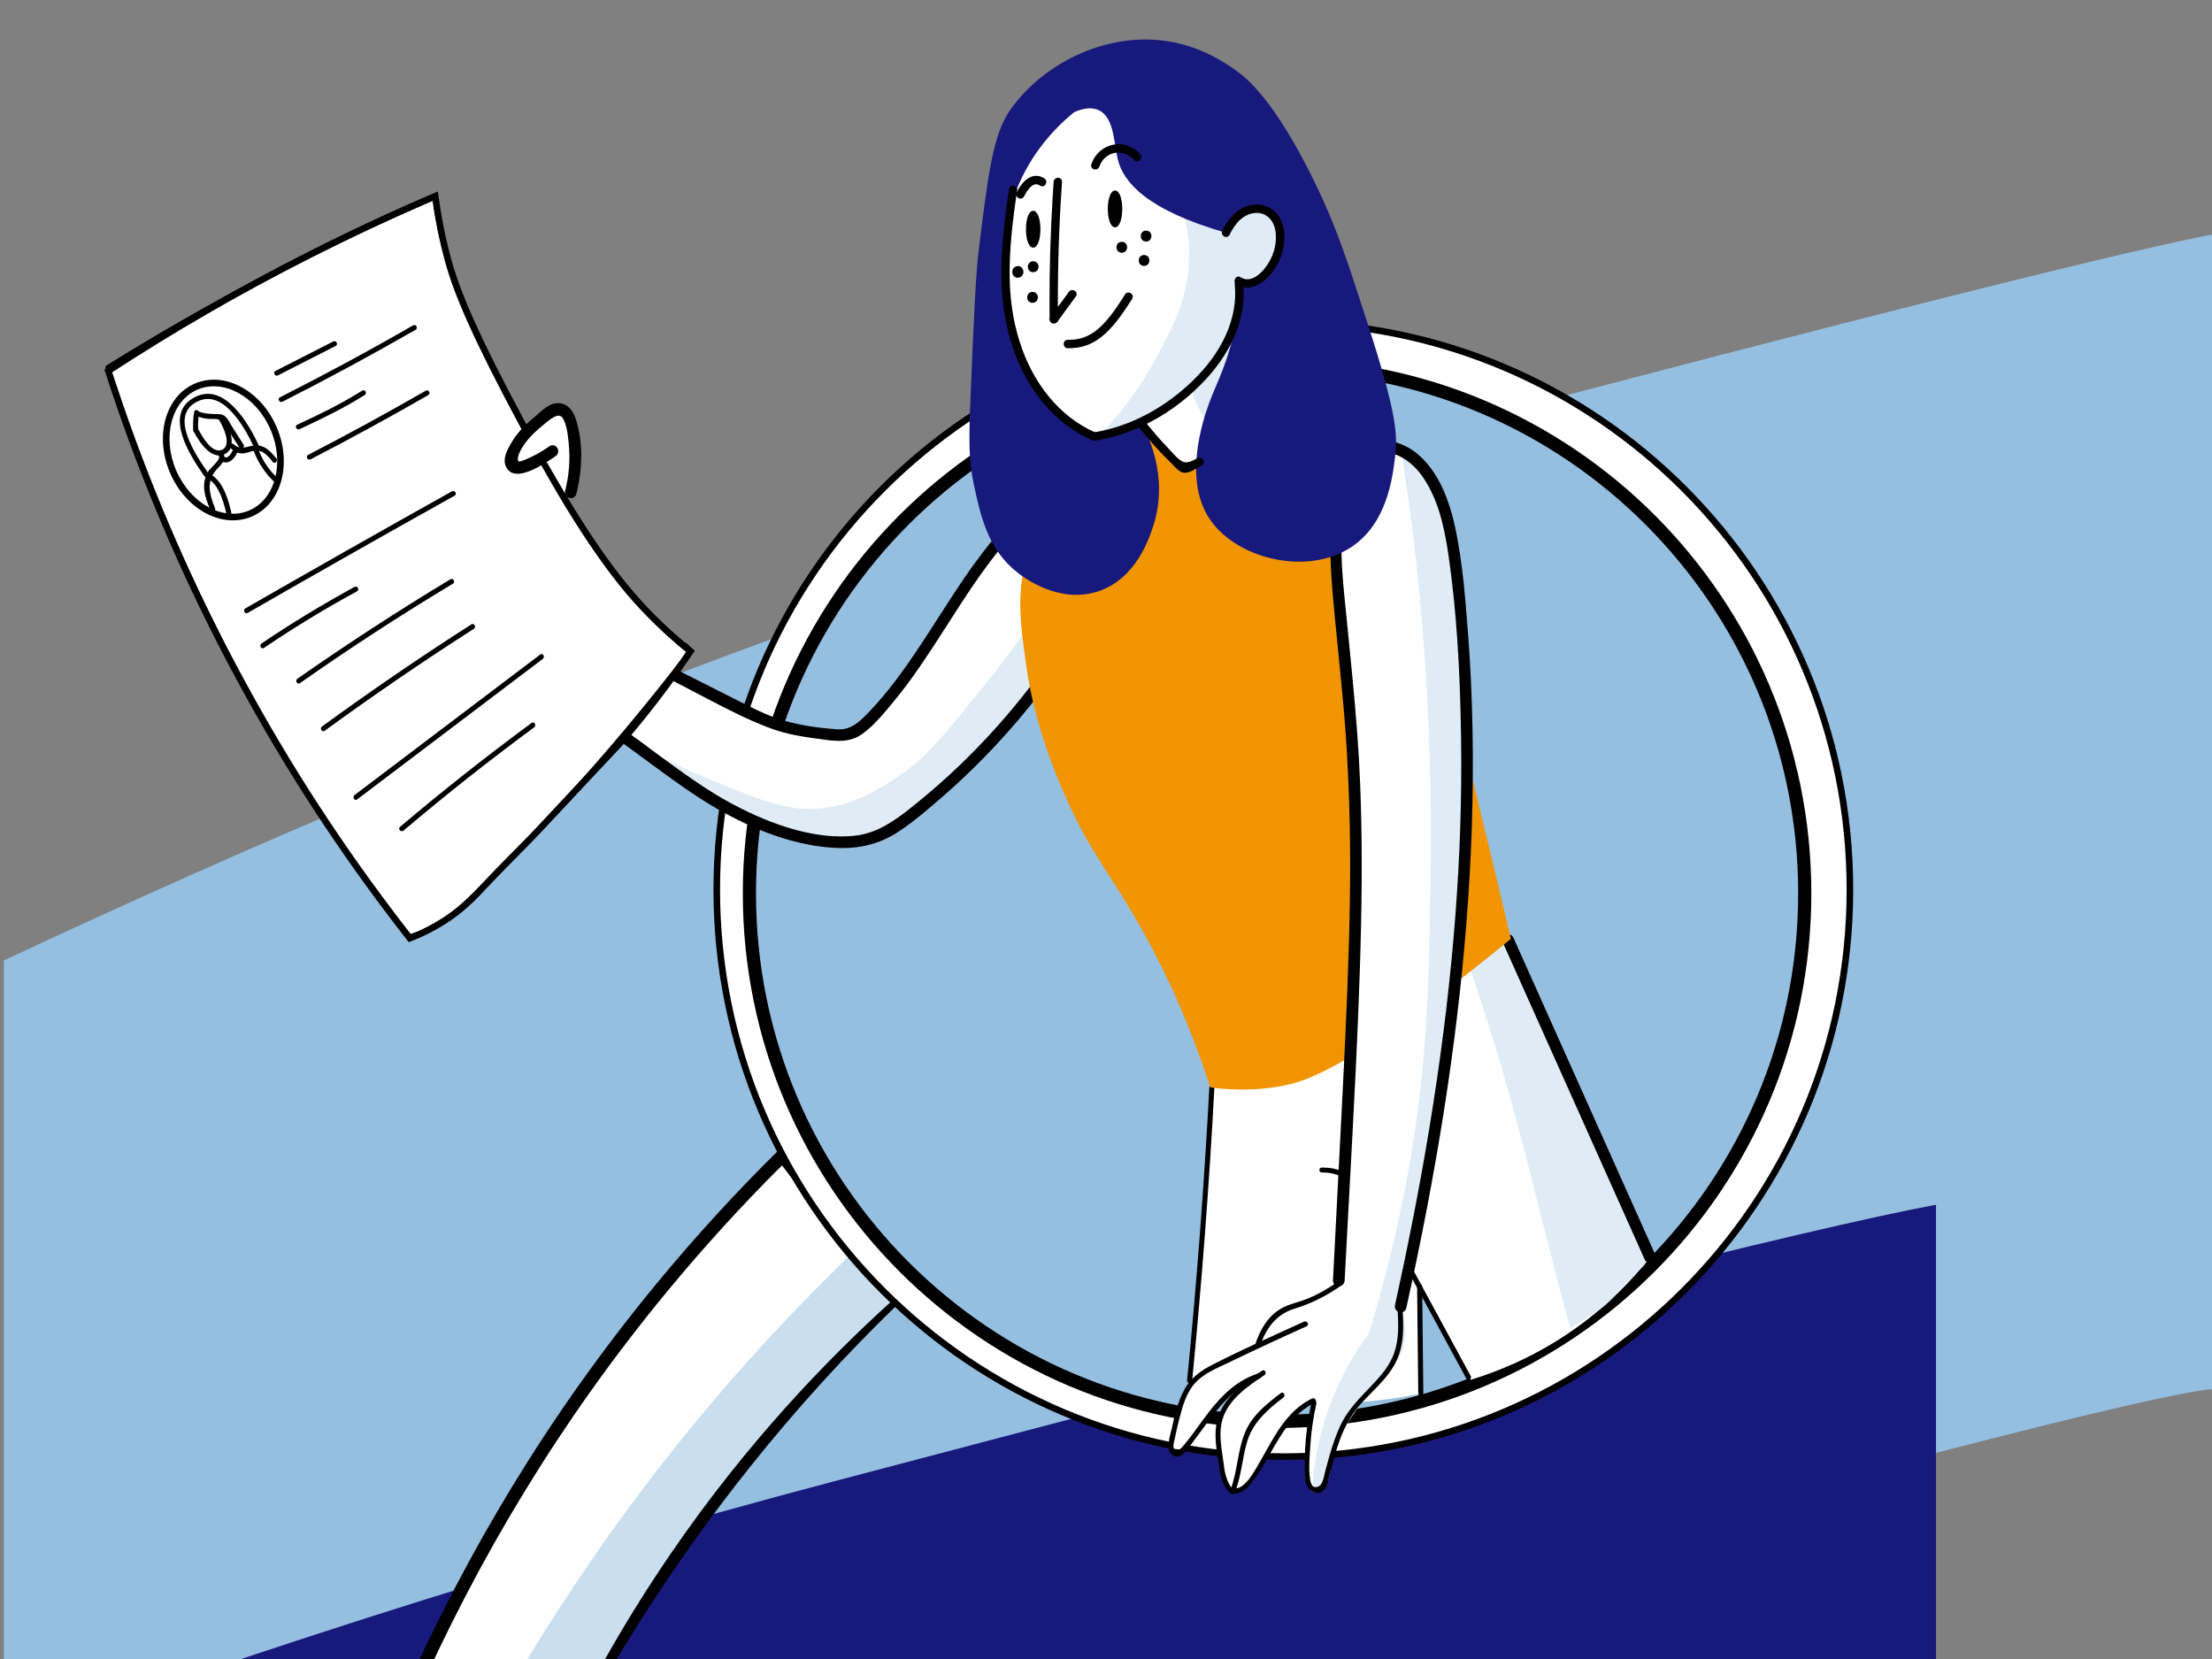 <svg xmlns="http://www.w3.org/2000/svg" width="336" height="252"><rect width="100%" height="100%" fill="#808080" stroke="none"/><g fill="none" fill-rule="evenodd" transform="translate(-169.063 -7.868)"><g transform="translate(0 43.265)"><path fill="#95BFE0" d="M169.652,110.493 L169.652,276.397 C229.892,252.632 300.083,229.708 380.223,207.626 C460.363,185.544 502.381,174.873 506.276,175.614 L506.276,0 C492.757,2.487 452.188,12.669 384.569,30.545 C316.95,48.42 245.311,75.07 169.652,110.493 Z"/><path fill="#18197C" d="M0,299.623 L0,361.603 C82.881,328.906 179.451,297.366 289.712,266.985 C399.972,236.603 457.781,221.922 463.14,222.941 L463.14,147.603 C444.54,151.024 388.723,165.032 295.691,189.627 C202.658,214.221 104.095,250.887 0,299.623 Z"/></g><g fill-rule="nonzero" transform="translate(184.918 13.868)"><g transform="translate(45.063 42.5)"><path fill="#FFF" d="M57.978,127.007 C51.913,132.974 45.746,139.66 39.604,147.093 C21.461,169.082 9.331,191.096 1.082,209.768 C1.57,211.028 3.601,215.863 8.972,218.666 C15.525,222.087 21.898,219.746 22.874,219.361 C29.787,205.73 39.27,189.939 52.222,173.711 C59.803,164.195 67.435,155.991 74.682,148.97 C69.131,141.666 63.554,134.337 57.978,127.007 Z"/><path fill="#000" d="M58.086,125.498 L58.774,126.402 L59.195,126.955 C65.178,134.819 68.74,139.502 72.035,143.836 L72.494,144.439 C72.798,144.84 73.101,145.239 73.405,145.638 L74.089,146.538 C74.547,147.14 75.008,147.746 75.478,148.365 L76.015,149.071 L75.378,149.689 C67.558,157.264 60.084,165.446 53.003,174.335 C41.29,189.011 31.659,204.25 23.766,219.813 L23.594,220.151 L23.242,220.291 C22.766,220.479 22.184,220.674 21.466,220.863 C20.417,221.139 19.288,221.341 18.095,221.437 C14.842,221.702 11.587,221.159 8.509,219.553 C5.969,218.227 3.95,216.39 2.385,214.224 C1.334,212.769 0.655,211.433 0.15,210.129 L0,209.743 L0.167,209.364 C9.918,187.295 22.513,166.236 38.833,146.456 C44.823,139.207 50.994,132.475 57.277,126.294 L58.086,125.498 Z M57.871,128.519 L57.512,128.876 C51.68,134.69 45.949,140.984 40.375,147.729 C24.178,167.36 11.677,188.263 1.997,210.172 L2.167,209.787 L2.304,210.105 C2.667,210.926 3.123,211.772 3.735,212.666 L4.006,213.053 C5.398,214.98 7.187,216.607 9.434,217.78 C12.154,219.199 15.035,219.679 17.933,219.444 C19.003,219.357 20.017,219.176 20.957,218.929 C21.412,218.809 21.8,218.688 22.133,218.57 L22.16,218.56 L22.689,217.526 C30.27,202.786 39.412,188.342 50.404,174.394 L51.439,173.088 C58.575,164.131 66.107,155.886 73.986,148.252 L73.35,148.871 L73.186,148.655 C72.57,147.844 71.965,147.048 71.358,146.249 L70.901,145.649 C67.55,141.241 64.025,136.606 58.017,128.71 L57.871,128.519 Z"/><path fill="#C9DEEF" d="M68.232,142.155 C64.377,145.884 60.496,149.793 56.642,153.934 C36.289,175.794 21.332,198.4 10.256,219.258 C11.593,219.798 13.854,220.492 16.732,220.492 C19.431,220.492 21.589,219.849 22.9,219.361 C27.346,209.716 33.231,198.76 41.094,187.316 C52.427,170.805 64.48,158.203 74.707,148.97 C72.523,146.733 70.39,144.444 68.232,142.155 Z"/><ellipse cx="134.019" cy="86.63" fill="#FFF" rx="86.063" ry="86.13"/><path fill="#000" d="M134.019,0 C181.827,0 220.582,38.786 220.582,86.63 C220.582,134.474 181.827,173.259 134.019,173.259 C86.211,173.259 47.456,134.474 47.456,86.63 C47.456,38.786 86.211,0 134.019,0 Z M134.019,1 C86.764,1 48.456,39.338 48.456,86.63 C48.456,133.922 86.764,172.259 134.019,172.259 C181.274,172.259 219.582,133.922 219.582,86.63 C219.582,39.338 181.274,1 134.019,1 Z"/><ellipse cx="133.068" cy="87.196" fill="#95BFE0" rx="80.153" ry="80.215"/><path fill="#000" d="M133.068,5.981 C177.888,5.981 214.221,42.342 214.221,87.196 C214.221,132.049 177.888,168.41 133.068,168.41 C88.249,168.41 51.915,132.049 51.915,87.196 C51.915,42.342 88.249,5.981 133.068,5.981 Z M133.068,7.981 C89.353,7.981 53.915,43.446 53.915,87.196 C53.915,130.945 89.353,166.41 133.068,166.41 C176.783,166.41 212.221,130.945 212.221,87.196 C212.221,43.446 176.783,7.981 133.068,7.981 Z"/></g><g transform="translate(78.19 70.585)"><path fill="#FFF" d="M8.478,26.018 C7.453,26.429 5.12,27.484 3.223,29.952 C1.532,32.138 1.019,34.349 0.839,35.455 C4.607,38.412 7.914,40.675 10.426,42.295 C17.86,47.129 21.833,48.672 22.909,49.084 C27.728,50.909 30.599,51.141 31.419,51.192 C33.239,51.295 36.161,51.475 39.468,50.344 C42.005,49.469 43.749,48.184 48.285,43.992 C53.668,39.029 56.514,36.072 56.514,36.072 C67.638,24.501 67.561,25.761 71.355,21.055 C75.584,15.784 81.762,8.121 79.429,4.238 C78.25,2.284 75.123,1.667 69.971,0.664 C66.51,-0.005 65.152,0.278 64.716,0.381 C61.743,1.101 59.948,3.364 58.333,5.498 C52.925,12.569 50.234,16.092 48.414,18.895 C47.004,21.055 44.594,24.784 40.955,29.489 C38.519,32.652 37.212,34.066 35.059,34.786 C32.726,35.558 30.701,35.095 26.831,34.169 C25.421,33.835 22.73,33.115 18.141,31.058 C15.629,29.926 12.297,28.281 8.478,26.018 Z"/><path fill="#DFECF6" d="M70.201,7.555 C69.022,9.201 67.305,11.618 65.203,14.524 C60.384,21.158 57.795,24.732 54.36,28.924 C49.106,35.352 46.491,38.592 42.774,41.086 C39.929,43.015 36.059,45.638 30.65,46.204 C25.831,46.692 21.909,45.149 14.271,42.012 C10.913,40.649 6.248,38.541 0.865,35.429 C2.89,37.049 5.863,39.261 9.58,41.704 C16.937,46.512 21.499,49.444 28.138,50.678 C31.189,51.244 35.956,52.066 40.826,49.804 C42.313,49.109 43.543,48.106 45.953,46.101 C52.207,40.906 56.488,36.149 58.026,34.426 C61.973,29.952 63.947,27.715 65.357,25.298 C67.254,22.109 69.919,16.298 70.201,7.555 Z"/><path fill="#000" d="M64.614,0.021 C60.564,1.178 57.821,4.752 55.386,7.967 C52.566,11.669 50.131,15.629 47.593,19.538 C45.056,23.447 42.441,27.355 39.314,30.826 C37.494,32.832 35.777,34.941 32.829,34.684 C30.24,34.478 27.574,34.118 25.062,33.398 C22.268,32.601 19.705,31.238 17.116,29.926 C14.297,28.512 11.477,27.072 8.657,25.658 C8.222,25.427 7.837,26.095 8.273,26.327 C13.015,28.718 17.731,31.469 22.704,33.398 C24.985,34.298 27.369,34.761 29.804,35.069 C32.111,35.378 34.598,35.969 36.623,34.504 C38.391,33.244 39.878,31.392 41.262,29.721 C42.698,27.998 44.03,26.198 45.286,24.347 C47.978,20.464 50.413,16.401 53.053,12.492 C54.642,10.152 56.283,7.864 58.128,5.704 C59.974,3.544 62.025,1.512 64.819,0.715 C65.306,0.612 65.101,-0.133 64.614,0.021 L64.614,0.021 Z"/><path fill="#000" d="M64.462,-0.456 C64.968,-0.616 65.43,-0.328 65.562,0.135 C65.695,0.602 65.445,1.094 64.956,1.196 C62.65,1.854 60.819,3.324 58.509,6.029 C56.874,7.942 55.341,10.013 53.467,12.772 C52.49,14.22 51.706,15.427 50.035,18.035 C49.97,18.137 49.97,18.137 49.904,18.24 C48.218,20.872 47.256,22.351 46.271,23.797 L45.988,24.21 C45.893,24.348 45.798,24.487 45.7,24.627 C44.38,26.574 43.039,28.37 41.647,30.04 C41.16,30.629 40.912,30.929 40.657,31.232 C39.22,32.94 38.133,34.042 36.916,34.909 C35.522,35.918 33.979,36.113 31.711,35.84 C31.389,35.801 31.113,35.763 30.575,35.684 C30.114,35.617 29.964,35.595 29.741,35.565 C26.894,35.205 24.629,34.695 22.523,33.864 C19.594,32.728 17.159,31.539 12.371,29.019 C11.031,28.314 10.48,28.024 9.995,27.772 L9.725,27.632 C9.603,27.569 9.478,27.504 9.336,27.431 C8.884,27.197 8.458,26.98 8.038,26.768 C7.571,26.52 7.464,25.988 7.705,25.569 C7.94,25.161 8.438,24.975 8.882,25.211 C10.057,25.801 10.997,26.275 13.113,27.346 C15.227,28.416 16.166,28.891 17.342,29.48 C17.524,29.572 17.666,29.645 17.99,29.809 C18.054,29.842 18.054,29.842 18.119,29.875 C21.514,31.602 23.136,32.328 25.2,32.917 C27.441,33.56 29.924,33.951 32.872,34.185 C34.948,34.367 36.198,33.531 38.524,30.955 C38.62,30.849 38.62,30.849 38.716,30.743 C38.829,30.617 38.829,30.617 38.943,30.492 C41.589,27.554 43.75,24.539 47.174,19.266 C47.54,18.702 47.896,18.15 48.435,17.311 C48.601,17.053 48.601,17.053 48.766,16.795 C51.691,12.242 53.114,10.124 54.987,7.665 C58.795,2.639 60.975,0.54 64.476,-0.46 L64.462,-0.456 Z"/><path fill="#000" d="M0.66,35.764 C6.017,39.595 11.298,43.889 17.167,46.949 C22.191,49.598 28.087,51.681 33.829,51.732 C36.674,51.758 39.365,51.089 41.775,49.572 C44.184,48.055 46.363,46.152 48.516,44.301 C52.899,40.521 56.949,36.381 60.666,31.958 C64.87,26.944 68.612,21.544 71.842,15.861 C72.098,15.424 71.432,15.038 71.175,15.475 C65.639,25.195 58.615,34.041 50.387,41.601 C48.362,43.452 46.261,45.226 44.107,46.924 C41.544,48.929 38.904,50.575 35.597,50.884 C29.779,51.424 23.473,49.264 18.347,46.692 C12.143,43.606 6.632,39.106 1.044,35.069 C0.66,34.812 0.276,35.481 0.66,35.764 L0.66,35.764 Z"/><path fill="#000" d="M70.744,15.222 C71.009,14.771 71.537,14.668 71.951,14.907 C72.367,15.148 72.539,15.661 72.277,16.108 C69.021,21.837 65.258,27.259 61.049,32.28 C57.259,36.789 53.184,40.935 48.842,44.68 C48.791,44.724 48.243,45.196 48.081,45.335 C45.42,47.621 43.872,48.843 42.041,49.995 C39.613,51.524 36.848,52.259 33.824,52.232 C28.481,52.184 22.671,50.416 16.936,47.393 C13.308,45.501 10.316,43.481 4.743,39.37 C4.585,39.253 3.724,38.618 3.478,38.436 C2.992,38.078 2.597,37.787 2.217,37.509 C1.542,37.015 0.943,36.581 0.369,36.17 C-0.033,35.874 -0.096,35.365 0.128,34.968 C0.367,34.545 0.878,34.357 1.337,34.664 C1.86,35.042 2.406,35.441 3.016,35.89 C3.386,36.162 3.77,36.446 4.244,36.798 C4.473,36.968 5.3,37.582 5.473,37.71 C11.473,42.16 14.668,44.304 18.571,46.245 C24.612,49.276 30.476,50.857 35.551,50.386 C38.355,50.124 40.735,48.927 43.798,46.531 C45.988,44.805 48.074,43.038 50.049,41.233 C58.218,33.727 65.216,24.928 70.744,15.222 Z"/></g><g transform="translate(0 23.09)"><path fill="#FFF" d="M0.593,27.253 C1.49,30.03 2.772,33.836 4.412,38.285 C10.026,53.43 16.28,66.287 21.996,76.599 C29.943,90.973 38.401,103.213 46.399,113.421 C47.809,112.881 49.885,111.956 52.14,110.439 C54.755,108.664 56.344,106.941 58.369,104.781 C61.009,101.979 63.803,99.304 66.443,96.476 C78.055,84.004 77.235,85.084 79.055,82.95 C81.618,79.942 85.155,75.544 89.026,69.836 C87.539,68.653 85.489,66.904 83.233,64.642 C79.901,61.299 77.107,57.827 73.595,52.556 C72.16,50.396 69.109,45.742 63.521,35.353 C54.627,18.768 52.935,13.085 52.243,10.565 C51.141,6.528 50.577,3.108 50.244,0.716 C44.092,3.339 37.735,6.296 31.173,9.613 C19.843,15.348 9.641,21.339 0.593,27.253 Z"/><path fill="#000" d="M50.649,0 L50.739,0.647 C51.195,3.918 51.795,7.025 52.725,10.432 C54.067,15.32 56.846,21.848 63.962,35.116 C68.443,43.447 71.259,48.138 74.011,52.279 C77.456,57.449 80.229,60.92 83.587,64.289 C85.547,66.254 87.493,67.977 89.337,69.445 L89.7,69.733 L89.44,70.116 C86.086,75.063 82.778,79.351 79.435,83.275 C79.092,83.677 78.861,83.943 78.634,84.199 C78.599,84.237 78.599,84.237 78.565,84.275 C78.41,84.448 72.889,90.287 66.809,96.817 C65.693,98.013 64.703,99.028 62.762,100.99 C62.576,101.177 62.576,101.177 62.391,101.364 C60.94,102.831 60.068,103.72 59.234,104.595 L58.901,104.946 L58.734,105.123 C57.692,106.235 57.456,106.484 56.993,106.959 C55.678,108.308 54.561,109.308 53.229,110.283 C52.967,110.475 52.698,110.664 52.42,110.853 C50.455,112.174 48.501,113.152 46.578,113.888 L46.233,114.02 L46.005,113.73 C37.093,102.354 28.902,90.124 21.559,76.841 C15.002,65.012 9.051,52.238 3.943,38.458 C2.498,34.538 1.225,30.835 0.117,27.407 L0,27.044 L0.32,26.835 C9.921,20.559 20.145,14.634 30.947,9.167 C37.437,5.886 43.805,2.918 50.048,0.256 L50.649,0 Z M49.841,1.432 L48.882,1.846 C43.158,4.325 37.33,7.061 31.399,10.059 C20.63,15.51 10.438,21.416 0.867,27.672 L1.186,27.463 L1.374,28.038 C2.301,30.873 3.34,33.888 4.493,37.051 L4.881,38.111 C9.97,51.841 15.9,64.57 22.434,76.357 C29.751,89.592 37.912,101.777 46.792,113.113 L46.563,112.818 L46.727,112.755 C48.251,112.137 49.794,111.359 51.343,110.364 L51.86,110.025 C52.127,109.843 52.386,109.661 52.638,109.476 C53.92,108.537 54.998,107.573 56.277,106.261 C56.734,105.793 56.968,105.545 58.005,104.439 C59.022,103.359 59.933,102.426 61.68,100.661 C61.866,100.474 61.866,100.474 62.051,100.286 C63.599,98.723 64.539,97.763 65.419,96.835 L65.748,96.487 C65.857,96.37 65.967,96.254 66.078,96.135 C72.165,89.597 77.676,83.769 77.821,83.607 C77.854,83.57 77.854,83.57 77.887,83.533 C78.109,83.284 78.335,83.023 78.674,82.626 C81.994,78.729 85.28,74.47 88.612,69.555 L88.351,69.935 L88.15,69.772 C86.636,68.539 85.062,67.141 83.475,65.585 L82.879,64.995 C79.472,61.577 76.658,58.056 73.179,52.833 C70.41,48.666 67.577,43.949 63.081,35.589 C55.932,22.26 53.125,15.665 51.761,10.696 C50.818,7.243 50.21,4.095 49.748,0.785 L49.841,1.432 Z"/><path fill="#000" d="M0.209,27.356 C8.104,51.785 19.356,75.082 33.608,96.424 C37.555,102.339 41.734,108.099 46.117,113.704 C46.424,114.09 46.963,113.55 46.655,113.164 C30.917,93.056 17.946,70.762 8.257,47.13 C5.566,40.573 3.131,33.913 0.952,27.176 C0.798,26.662 0.055,26.868 0.209,27.356 L0.209,27.356 Z"/><path fill="#000" d="M0.721,27.073 C16.511,17.25 33.044,8.61 50.115,1.256 C50.577,1.051 50.167,0.408 49.731,0.588 C32.66,7.942 16.127,16.582 0.337,26.405 C-0.099,26.662 0.286,27.33 0.721,27.073 L0.721,27.073 Z"/><path fill="#000" d="M49.859,0.716 C50.961,11.516 55.755,21.339 60.702,30.828 C65.444,39.905 70.263,49.033 76.44,57.236 C79.798,61.71 83.592,65.876 87.872,69.502 C88.257,69.81 88.795,69.27 88.411,68.962 C80.747,62.482 74.825,54.305 69.75,45.716 C67.238,41.499 64.931,37.179 62.65,32.833 C60.215,28.179 57.754,23.55 55.678,18.716 C53.217,12.982 51.295,6.965 50.654,0.716 C50.577,0.228 49.808,0.228 49.859,0.716 L49.859,0.716 Z"/><path fill="#000" d="M46.834,113.498 C50.244,112.573 53.038,110.413 55.575,108.021 C58.523,105.244 61.368,102.339 64.162,99.407 C69.955,93.39 75.517,87.141 80.849,80.713 C83.771,77.19 86.616,73.616 89.385,69.99 C89.487,69.862 89.436,69.63 89.333,69.527 C89.051,69.244 88.77,68.962 88.513,68.679 C88.154,68.319 87.616,68.859 87.975,69.219 C88.257,69.502 88.539,69.784 88.795,70.067 C88.77,69.913 88.744,69.759 88.744,69.604 C82.49,77.782 75.851,85.701 68.879,93.287 C65.444,97.041 61.907,100.719 58.292,104.293 C54.909,107.661 51.423,111.416 46.655,112.727 C46.142,112.881 46.347,113.627 46.834,113.498 L46.834,113.498 Z"/><path fill="#000" d="M18.086,28.282 C22.98,28.276 26.89,33.213 26.883,39.259 C26.876,45.304 22.956,50.248 18.062,50.254 C13.168,50.26 9.258,45.323 9.265,39.277 C9.272,33.232 13.192,28.287 18.086,28.282 Z M18.087,29.282 C13.802,29.287 10.271,33.74 10.265,39.278 C10.258,44.815 13.778,49.259 18.061,49.254 C22.346,49.249 25.877,44.795 25.883,39.258 C25.89,33.721 22.37,29.277 18.087,29.282 Z" transform="rotate(-23.422 18.074 39.268)"/><path fill="#000" d="M13.691,36.665 C14.46,38.13 16.357,40.985 18.408,39.827 C20.33,38.722 18.844,35.353 17.921,34.067 C17.639,33.656 16.972,34.042 17.254,34.453 C17.87,35.302 19.536,38.542 17.844,39.236 C16.357,39.853 14.896,37.282 14.358,36.279 C14.127,35.842 13.461,36.227 13.691,36.665 L13.691,36.665 Z"/><path fill="#000" d="M17.408 40.239C17.741 40.599 16.075 42.09 15.87 42.373 15.486 42.913 15.281 43.53 15.178 44.173 14.999 45.613 15.537 47.002 16.075 48.339 16.255 48.802 16.998 48.596 16.819 48.133 15.947 45.973 15.409 44.045 17.101 42.167 17.716 41.499 18.767 40.599 17.946 39.699 17.613 39.339 17.075 39.879 17.408 40.239L17.408 40.239ZM19.049 38.902C19.715 39.493 20.356 39.905 21.279 39.75 21.996 39.647 22.637 39.262 23.355 39.365 24.329 39.493 24.995 40.367 25.585 41.087 25.893 41.473 26.431 40.933 26.123 40.547 25.431 39.699 24.662 38.799 23.509 38.593 21.996 38.336 20.971 39.596 19.587 38.362 19.228 38.027 18.69 38.567 19.049 38.902L19.049 38.902Z"/><path fill="#000" d="M17.767 40.959C18.869 41.602 19.792 40.547 20.202 39.622 20.407 39.185 19.741 38.773 19.536 39.236 19.305 39.725 18.818 40.702 18.152 40.29 17.716 40.033 17.331 40.702 17.767 40.959L17.767 40.959ZM15.87 43.71C17.434 44.662 18.152 47.285 18.536 48.956 18.639 49.445 19.382 49.239 19.279 48.75 18.844 46.847 18.049 44.122 16.255 43.042 15.845 42.785 15.434 43.453 15.87 43.71L15.87 43.71ZM22.586 39.133C23.252 41.036 24.329 42.707 25.79 44.096 26.149 44.43 26.687 43.89 26.328 43.556 24.944 42.27 23.919 40.727 23.304 38.927 23.176 38.465 22.432 38.67 22.586 39.133L22.586 39.133ZM14.025 34.119C14.589 34.325 15.153 34.479 15.742 34.53 16.511 34.607 17.357 34.376 17.998 34.967 18.433 35.379 18.767 36.176 19.1 36.69 19.561 37.41 20.023 38.13 20.484 38.85 20.74 39.262 21.407 38.876 21.151 38.465 20.612 37.616 20.048 36.742 19.51 35.893 19.151 35.353 18.844 34.607 18.357 34.17 17.972 33.836 17.536 33.81 17.049 33.81 16.05 33.785 15.204 33.759 14.255 33.399 13.768 33.193 13.563 33.939 14.025 34.119L14.025 34.119Z"/><path fill="#000" d="M13.64,33.476 C13.486,34.402 13.435,35.327 13.486,36.279 C13.512,36.767 14.281,36.767 14.255,36.279 C14.204,35.405 14.23,34.556 14.384,33.682 C14.46,33.193 13.717,32.987 13.64,33.476 L13.64,33.476 Z"/><path fill="#000" d="M15.793 42.81C13.973 40.162 9.565 33.862 14.332 31.805 18.254 30.108 21.484 36.15 22.791 38.979 22.996 39.442 23.663 39.03 23.458 38.593 21.971 35.327 18.305 28.976 13.845 31.187 8.77 33.682 13.051 40.162 15.153 43.196 15.409 43.607 16.075 43.222 15.793 42.81L15.793 42.81ZM26.38 27.922C29.302 26.43 32.224 24.939 35.146 23.448 35.582 23.216 35.197 22.548 34.762 22.779 31.839 24.27 28.917 25.762 25.995 27.253 25.534 27.485 25.918 28.153 26.38 27.922L26.38 27.922ZM27.046 31.933C33.89 28.462 40.631 24.81 47.27 21.005 47.706 20.748 47.322 20.079 46.886 20.336 40.247 24.168 33.506 27.793 26.662 31.265 26.226 31.47 26.61 32.139 27.046 31.933L27.046 31.933ZM29.661 36.099C33.044 34.505 36.402 32.91 39.555 30.905 39.965 30.648 39.58 29.979 39.17 30.236 36.018 32.242 32.66 33.862 29.276 35.43 28.84 35.636 29.225 36.305 29.661 36.099L29.661 36.099ZM31.327 40.676C37.35 37.565 43.323 34.299 49.193 30.93 49.628 30.673 49.244 30.005 48.808 30.262 42.913 33.656 36.966 36.896 30.942 40.007 30.506 40.239 30.891 40.907 31.327 40.676L31.327 40.676ZM21.791 63.999C32.224 58.007 42.682 52.067 53.191 46.205 53.627 45.973 53.243 45.305 52.807 45.536 42.298 51.399 31.839 57.339 21.407 63.33 20.971 63.587 21.381 64.256 21.791 63.999L21.791 63.999ZM24.252 69.322C28.815 66.236 33.531 63.356 38.376 60.733 38.811 60.502 38.427 59.833 37.991 60.064 33.147 62.713 28.43 65.567 23.868 68.653 23.458 68.936 23.842 69.604 24.252 69.322L24.252 69.322ZM29.712 74.67C37.274 69.373 45.015 64.333 52.935 59.576 53.371 59.319 52.961 58.65 52.551 58.907 44.656 63.664 36.915 68.704 29.327 74.002 28.917 74.284 29.302 74.953 29.712 74.67L29.712 74.67ZM33.454 81.922C40.862 76.522 48.424 71.353 56.139 66.416 56.549 66.159 56.165 65.49 55.755 65.747 48.039 70.684 40.478 75.853 33.07 81.253 32.66 81.536 33.044 82.204 33.454 81.922L33.454 81.922ZM38.401 92.336C47.809 85.213 57.19 78.116 66.597 70.993 66.982 70.71 66.597 70.016 66.213 70.324 56.806 77.447 47.424 84.544 38.017 91.667 37.607 91.976 37.991 92.644 38.401 92.336L38.401 92.336ZM45.45 97.067C51.884 91.616 58.497 86.396 65.29 81.382 65.675 81.099 65.29 80.43 64.906 80.713 58.062 85.753 51.397 91.024 44.912 96.501 44.528 96.861 45.066 97.401 45.45 97.067L45.45 97.067Z"/></g><g transform="translate(61.322 55.735)"><path fill="#FFF" d="M8.941,13.688 C9.171,13.302 9.479,12.737 9.761,12.017 C9.992,11.4 10.248,10.397 10.197,7.182 C10.145,4.097 9.812,2.965 9.428,2.117 C8.864,0.78 8.377,0.574 8.172,0.497 C7.3,0.188 6.352,0.882 4.865,2.014 C1.943,4.251 1.046,6.205 0.738,7.028 C0.431,7.825 0.2,8.417 0.482,8.777 C1.071,9.548 3.481,8.648 5.455,7.748 C6.634,9.754 7.787,11.708 8.941,13.688 Z"/><path fill="#000" d="M9.889,13.148 C10.761,9.651 10.94,5.717 9.863,2.22 C9.556,1.217 8.915,0.111 7.762,0.008 C6.454,-0.12 5.173,1.294 4.25,2.065 C3.071,3.042 1.943,4.148 1.123,5.46 C0.61,6.282 -0.338,7.877 0.123,8.905 C1.148,11.245 5.865,7.877 6.941,7.131 C7.351,6.848 6.967,6.18 6.557,6.462 C5.66,7.105 4.711,7.671 3.712,8.134 C3.199,8.391 2.635,8.648 2.071,8.802 C0.687,9.137 0.892,7.671 1.251,6.874 C2.045,5.1 3.481,3.685 4.968,2.477 C5.942,1.68 7.838,-0.146 8.838,1.705 C9.428,2.76 9.581,4.354 9.71,5.562 C9.966,8.057 9.761,10.551 9.146,12.968 C9.018,13.431 9.761,13.637 9.889,13.148 L9.889,13.148 Z"/><path fill="#000" d="M7.626,-0.501 L7.806,-0.49 C9.063,-0.378 9.9,0.634 10.341,2.073 C11.38,5.446 11.339,9.399 10.374,13.269 C10.24,13.782 9.758,14.019 9.296,13.899 C8.834,13.779 8.525,13.337 8.661,12.845 C9.27,10.452 9.459,8.017 9.212,5.615 C9.118,4.724 9.085,4.447 9.013,3.997 C8.871,3.118 8.677,2.442 8.398,1.943 C8.087,1.367 7.726,1.279 7.124,1.542 C6.803,1.683 6.45,1.915 6.03,2.248 C5.847,2.393 5.277,2.87 5.283,2.865 C3.526,4.293 2.371,5.596 1.707,7.079 C1.539,7.452 1.45,7.903 1.499,8.173 C1.534,8.366 1.596,8.403 1.939,8.32 C2.395,8.195 2.877,7.993 3.502,7.68 C4.447,7.243 5.368,6.699 6.273,6.051 C6.718,5.744 7.245,5.909 7.49,6.335 C7.721,6.737 7.641,7.256 7.226,7.542 C7.089,7.638 6.993,7.704 6.907,7.763 C6.756,7.867 6.615,7.964 6.469,8.061 C6.085,8.318 5.708,8.558 5.327,8.785 C4.778,9.111 4.251,9.392 3.748,9.618 C1.774,10.505 0.28,10.509 -0.333,9.11 C-0.806,8.056 -0.351,6.879 0.699,5.194 C1.471,3.96 2.524,2.846 3.929,1.682 C4.09,1.547 4.729,0.976 4.821,0.896 C5.977,-0.109 6.84,-0.585 7.806,-0.49 L7.626,-0.501 Z"/></g><g transform="translate(164.46 132.629)"><path fill="#FFF" d="M3.77,26.486 C3.694,26.846 3.796,26.46 3.437,32.426 C2.796,43.534 2.079,52.097 1.464,59.631 C1.207,62.665 0.848,66.857 0.387,71.845 C9.051,74.134 19.611,75.471 31.249,73.8 C32.71,73.594 34.12,73.337 35.504,73.054 C35.452,67.654 35.376,62.254 35.324,56.854 C37.888,61.56 40.476,66.265 43.04,70.971 C46.859,69.814 52.088,67.782 57.65,64.08 C63.674,60.068 67.775,55.594 70.338,52.328 C65.596,43.38 56.796,37.269 55.027,31.818 C53.902,28.36 53.845,24.069 52.411,20.376 C50.806,16.241 50.413,10.368 46.934,5.982 C45.114,3.693 47.449,3.394 46.218,2.597 C34.478,-4.963 7.051,9.206 3.77,26.486 Z"/><path fill="#DFECF6" d="M42.809,7.843 C43.655,10.44 44.526,13.063 45.372,15.686 C50.653,32.04 53.808,47.207 58.242,63.175 C60.165,61.684 62.846,60.712 65.076,58.038 C66.742,56.033 69.313,54.051 70.313,52.328 C68.595,48.754 66.237,43.637 63.623,37.363 C60.111,28.954 55.083,19.421 55.083,19.421 C51.289,10.318 51.575,8.434 49.243,5.066 C47.679,2.829 46.244,1.131 45.218,0 C44.424,2.623 43.629,5.22 42.809,7.843 Z"/><path fill="#000" d="M3.386 26.486C2.591 41.374 1.464 56.237.002 71.074-.049 71.562.72 71.562.771 71.074 2.232 56.237 3.36 41.374 4.155 26.486 4.181 25.997 3.412 25.997 3.386 26.486L3.386 26.486ZM48.448 4.397C55.625 20.443 62.802 36.463 69.98 52.508 70.185 52.971 70.851 52.56 70.646 52.123 63.469 36.077 56.292 20.057 49.115 4.011 48.91 3.549 48.243 3.96 48.448 4.397L48.448 4.397Z"/><path fill="#000" d="M47.996 4.609C47.784 4.159 47.977 3.673 48.371 3.438 48.801 3.18 49.347 3.302 49.571 3.807 51.724 8.621 53.957 13.611 56.748 19.846 56.851 20.076 56.952 20.302 57.052 20.526L57.452 21.418C58.188 23.063 58.976 24.822 60.337 27.863 64.586 37.356 66.972 42.686 69.258 47.795L69.866 49.155C70.272 50.062 70.68 50.973 71.099 51.91 71.31 52.361 71.117 52.847 70.723 53.082 70.293 53.339 69.747 53.217 69.523 52.712 69.051 51.657 68.594 50.635 68.137 49.614L67.833 48.934C67.681 48.594 67.528 48.253 67.375 47.91L67.067 47.222C64.954 42.5 62.629 37.306 58.758 28.657 53.711 17.384 51.468 12.373 48.665 6.105 48.328 5.353 48.328 5.353 47.992 4.601L47.996 4.609ZM20.483 39.471C23.943 39.394 26.481 41.94 28.198 44.691 29.865 47.365 31.274 50.245 32.787 53.023 35.991 58.937 39.22 64.851 42.425 70.791 42.655 71.228 43.322 70.842 43.091 70.405 39.554 63.874 36.016 57.368 32.479 50.837 29.89 46.08 26.994 38.571 20.483 38.726 19.97 38.7 19.97 39.471 20.483 39.471L20.483 39.471Z"/><path fill="#000" d="M34.94,56.777 C34.991,62.203 35.068,67.628 35.119,73.054 C35.119,73.542 35.888,73.542 35.888,73.054 C35.837,67.628 35.76,62.203 35.709,56.777 C35.683,56.263 34.914,56.263 34.94,56.777 L34.94,56.777 Z"/></g><path fill="#F09500" d="M15.036,9.339 C10.423,12.399 3.989,16.668 1.22,24.69 C-0.702,30.245 -0.01,35.105 0.964,42.022 C1.323,44.49 2.476,51.69 6.885,61.59 C10.397,69.485 13.011,72.416 17.01,79.179 C20.547,85.144 25.059,93.913 28.852,105.69 C33.671,106.359 37.439,105.921 39.951,105.433 C43.13,104.816 49.179,103.144 68.352,88.102 C70.967,86.044 73.094,84.322 74.53,83.139 C70.429,65.705 65.379,45.107 59.227,21.476 C57.151,13.531 55.023,5.739 48.282,2.036 C36.132,-4.649 18.446,7.076 15.036,9.339 Z" transform="translate(139.122 53.476)"/><g transform="translate(161.649 60.882)"><path fill="#FFF" d="M28.498,2.344 C28.114,2.653 27.293,3.424 26.14,7.976 C23.833,16.95 25.217,20.987 25.756,22.35 L25.756,22.35 C27.14,31.016 27.14,39.861 28.062,48.578 C29.011,57.758 28.703,66.655 28.037,84.475 C27.729,92.987 27.422,95.507 26.473,116.258 C26.243,121.272 26.063,125.412 25.961,128.138 C23.449,129.707 21.321,130.684 19.783,131.301 C18.168,131.969 17.066,132.252 15.938,133.281 C14.477,134.592 13.836,136.289 13.529,137.549 C12.785,137.961 11.658,138.552 10.248,139.221 C6.505,141.046 6.172,140.918 5.147,141.715 C3.096,143.284 2.353,145.444 1.456,147.809 C0.764,149.661 -0.21,153.106 0.635,153.569 C1.328,153.955 2.968,152.206 3.993,151.126 C5.736,149.275 6.275,148.066 7.249,146.806 C8.274,145.495 10.017,143.824 13.093,142.538 C12.016,143.104 9.017,144.904 7.941,148.375 C7.274,150.484 7.582,152.412 7.838,154.058 C8.223,156.449 9.017,158.301 9.658,159.484 C10.145,159.432 10.863,159.304 11.606,158.892 C13.067,158.069 13.529,156.758 14.554,154.726 C15.502,152.849 16.553,150.741 18.091,149.069 C19.296,147.758 20.68,146.858 22.09,146.215 C21.757,147.861 21.552,149.275 21.398,150.329 C21.347,150.715 20.885,153.904 21.193,157.709 C21.27,158.558 21.372,159.509 21.911,159.715 C22.526,159.946 23.32,159.175 23.449,159.046 C24.679,157.889 24.5,156.372 24.833,154.392 C25.422,150.869 27.191,148.375 27.832,147.475 C28.678,146.292 28.678,146.626 30.985,143.978 C32.753,141.921 33.65,140.866 34.189,139.915 C34.881,138.681 35.906,136.186 35.214,131.995 C36.214,127.521 37.495,121.632 38.803,114.664 C39.905,108.724 41.673,99.132 43.16,86.378 C44.211,77.224 44.672,70.281 44.929,66.244 C45.518,57.038 45.877,51.433 45.698,43.513 C45.467,34.024 44.826,36.596 44.288,24.407 C44.288,24.407 44.006,18.159 42.032,10.624 C41.802,9.75 41.212,7.59 39.597,5.301 C38.572,3.836 37.47,2.267 35.393,1.47 C33.24,0.673 30.395,0.776 28.498,2.344 Z"/><path fill="#DFECF6" d="M35.316,1.47 C35.829,4.761 36.521,9.339 37.188,14.841 C38.316,24.15 40.11,41.944 39.802,65.293 C39.572,82.418 39.418,95.918 35.855,113.995 C34.086,123.072 32.01,130.504 30.395,135.724 C28.601,138.141 26.422,141.586 24.705,146.035 C22.603,151.486 21.988,156.346 21.834,159.715 C22.193,159.586 22.705,159.355 23.218,158.918 C24.833,157.504 24.679,155.292 25.089,153.338 C25.397,151.769 26.499,150.201 28.652,147.089 C32.651,141.355 34.932,140.866 35.727,137.472 C36.239,135.286 35.829,133.255 35.316,131.764 C35.65,130.169 36.111,127.829 36.675,125.027 C38.264,116.927 41.161,102.038 43.083,86.378 C45.031,70.358 45.185,59.687 45.441,39.116 C45.467,37.727 44.647,30.09 42.981,14.867 C42.827,13.53 42.519,10.933 41.033,8.027 C39.341,4.736 36.931,2.653 35.316,1.47 Z"/><path fill="#000" d="M28.165,2.396 C24.525,8.567 24.833,15.973 25.397,22.864 C26.114,31.273 27.165,39.63 27.627,48.064 C28.575,65.061 27.806,82.11 26.935,99.107 C26.448,108.621 25.961,118.109 25.474,127.624 C25.448,128.112 26.217,128.112 26.243,127.624 C27.114,110.807 28.165,93.99 28.652,77.173 C28.883,68.841 28.934,60.484 28.601,52.153 C28.268,43.873 27.396,35.644 26.576,27.39 C25.781,19.29 24.474,10.161 28.806,2.781 C29.062,2.344 28.396,1.959 28.165,2.396 L28.165,2.396 Z"/><path fill="#000" d="M27.723,2.162 C27.97,1.693 28.506,1.584 28.922,1.83 C29.333,2.072 29.502,2.583 29.237,3.035 C26.857,7.09 26.051,11.844 26.294,18.088 C26.373,20.124 26.524,21.913 26.867,25.295 C26.92,25.81 26.947,26.083 26.972,26.322 C27.011,26.709 27.043,27.033 27.073,27.34 L27.106,27.665 C27.154,28.15 27.204,28.65 27.288,29.493 C27.598,32.597 27.727,33.903 27.889,35.591 C28.522,42.212 28.903,47.22 29.1,52.133 C29.408,59.836 29.408,67.919 29.152,77.187 C29.13,77.926 29.109,78.654 29.086,79.377 L29.059,80.241 L29.031,81.101 C28.732,90.117 28.305,98.725 27.394,115.473 C27.337,116.517 27.337,116.517 27.28,117.561 C27.048,121.844 26.893,124.726 26.742,127.65 C26.715,128.158 26.306,128.49 25.839,128.49 C25.354,128.49 24.946,128.129 24.974,127.598 C25.177,123.634 25.339,120.466 25.705,113.34 C26.067,106.268 26.228,103.123 26.43,99.189 C26.432,99.135 26.432,99.135 26.435,99.081 C27.653,75.34 27.929,62.457 27.127,48.091 C27.107,47.714 27.085,47.341 27.063,46.969 L27.017,46.225 C26.788,42.63 26.459,38.983 25.861,32.988 C25.812,32.498 25.812,32.498 25.764,32.009 C25.373,28.098 25.174,26.049 24.987,23.934 L24.943,23.424 C24.928,23.252 24.913,23.08 24.898,22.905 C24.095,13.091 24.591,7.471 27.734,2.142 L27.723,2.162 Z"/><path fill="#000" d="M28.755,2.627 C32.292,-0.587 37.06,2.216 39.213,5.559 C41.52,9.081 42.442,13.376 43.032,17.49 C44.339,26.618 44.801,35.927 44.929,45.158 C45.211,63.801 43.57,82.444 40.699,100.855 C39.11,111.115 37.111,121.324 34.881,131.481 C34.778,131.969 35.522,132.175 35.624,131.687 C39.879,112.504 43.16,93.09 44.724,73.495 C45.518,63.673 45.852,53.798 45.672,43.924 C45.57,39.038 45.364,34.153 44.98,29.267 C44.621,24.587 44.262,19.856 43.416,15.227 C42.647,10.933 41.289,6.124 38.085,2.987 C35.445,0.39 31.113,-0.587 28.191,2.087 C27.857,2.396 28.396,2.961 28.755,2.627 L28.755,2.627 Z"/><path fill="#000" d="M27.853 1.718C30.798-.977 35.383-.372 38.435 2.63 41.302 5.437 42.901 9.513 43.908 15.137 44.418 17.927 44.778 20.851 45.101 24.532 45.215 25.83 45.292 26.802 45.478 29.228 45.841 33.831 46.061 38.633 46.172 43.915 46.35 53.684 46.028 63.569 45.222 73.535 43.748 92.002 40.699 111.115 36.113 131.789 36.003 132.314 35.514 132.562 35.042 132.432 34.592 132.307 34.287 131.876 34.392 131.374 36.796 120.428 38.713 110.414 40.205 100.778 43.243 81.299 44.697 62.884 44.429 45.165 44.282 34.628 43.722 25.833 42.537 17.561 41.797 12.398 40.752 8.822 38.792 5.829 36.356 2.048 31.959.391 29.091 2.997 28.717 3.345 28.192 3.286 27.859 2.951 27.521 2.613 27.467 2.076 27.853 1.718ZM25.73 127.804C24.269 128.832 22.731 129.732 21.065 130.401 19.937 130.864 18.732 131.095 17.63 131.609 15.246 132.689 13.888 135.055 13.119 137.472 12.965 137.935 13.708 138.141 13.862 137.678 14.759 134.978 16.271 132.792 19.091 131.918 21.629 131.147 23.936 129.989 26.114 128.472 26.524 128.189 26.14 127.521 25.73 127.804L25.73 127.804Z"/><path fill="#000" d="M20.578,133.872 C15.938,135.981 11.273,138.064 6.736,140.378 C4.916,141.304 3.353,142.409 2.379,144.235 C1.404,146.035 0.917,148.144 0.482,150.124 C0.251,151.152 -0.544,153.364 0.61,154.161 C1.891,155.061 3.147,152.875 3.737,152.104 C6.582,148.401 9.12,143.978 13.836,142.486 C14.298,142.332 14.118,141.586 13.631,141.741 C10.427,142.744 8.043,145.084 6.044,147.706 C4.762,149.352 3.635,151.101 2.276,152.695 C2.097,152.901 1.943,153.106 1.738,153.312 C1.43,153.261 1.123,153.235 0.841,153.184 C0.584,152.875 0.892,151.872 0.969,151.538 C1.174,150.484 1.404,149.455 1.686,148.426 C2.173,146.549 2.763,144.518 4.147,143.078 C5.506,141.638 7.479,140.892 9.222,140.044 C13.119,138.166 17.04,136.341 20.988,134.566 C21.424,134.335 21.039,133.666 20.578,133.872 L20.578,133.872 Z"/><path fill="#000" d="M14.195,141.329 C11.273,143.284 7.941,145.649 7.274,149.378 C6.915,151.435 7.326,153.646 7.659,155.678 C7.915,157.298 8.146,158.995 9.504,160.049 C9.735,160.229 9.991,160.024 10.068,159.818 C11.094,157.298 11.171,154.572 11.965,152.001 C12.888,149.069 15.092,147.192 17.451,145.392 C17.835,145.109 17.451,144.415 17.066,144.724 C14.913,146.344 12.734,148.066 11.658,150.612 C10.427,153.492 10.504,156.732 9.325,159.612 C9.504,159.535 9.709,159.458 9.889,159.381 C8.582,158.378 8.505,156.269 8.274,154.778 C7.992,152.849 7.608,150.715 8.171,148.786 C9.069,145.675 12.016,143.695 14.554,141.998 C14.99,141.715 14.605,141.046 14.195,141.329 L14.195,141.329 Z"/><path fill="#000" d="M9.53,159.869 C10.786,160.255 11.734,159.406 12.503,158.481 C13.58,157.169 14.426,155.704 15.246,154.238 C17.015,151.126 18.809,147.809 22.193,146.215 C22.628,146.009 22.244,145.341 21.808,145.546 C19.296,146.755 17.527,148.915 16.118,151.255 C15.323,152.541 14.631,153.878 13.862,155.189 C13.144,156.372 11.504,159.689 9.761,159.149 C9.248,158.969 9.043,159.715 9.53,159.869 L9.53,159.869 Z"/><path fill="#000" d="M34.753,131.532 C34.881,133.461 35.009,135.441 34.624,137.344 C34.266,139.169 33.368,140.712 32.164,142.126 C30.062,144.569 27.601,146.549 26.166,149.506 C25.474,150.946 24.961,152.489 24.5,154.032 C24.269,154.855 24.038,155.704 23.807,156.552 C23.551,157.452 23.449,159.175 22.167,158.995 C20.962,158.841 21.475,153.672 21.526,152.849 C21.654,150.638 21.962,148.478 22.449,146.318 C22.551,145.829 21.808,145.624 21.706,146.112 C21.193,148.478 20.86,150.895 20.732,153.338 C20.68,154.444 20.68,155.575 20.706,156.681 C20.732,157.478 20.732,158.404 21.193,159.098 C21.782,159.946 22.962,160.229 23.654,159.381 C24.218,158.712 24.32,157.581 24.551,156.758 C24.833,155.704 25.115,154.649 25.422,153.621 C26.114,151.306 27.037,149.044 28.549,147.141 C29.78,145.598 31.292,144.286 32.574,142.821 C33.779,141.458 34.753,139.966 35.214,138.192 C35.804,136.032 35.65,133.744 35.522,131.532 C35.496,131.044 34.727,131.044 34.753,131.532 L34.753,131.532 Z"/></g><g transform="translate(131.399)"><path fill="#FFF" d="M13.225,10.666 C8.252,13.983 6.919,19.615 5.304,26.583 C4.381,30.492 1.177,44.275 8.765,55.075 C10.354,57.338 14.404,63.098 19.658,62.532 C22.914,62.198 25.144,59.575 26.092,58.315 C28.143,60.526 30.193,62.763 32.244,64.975 C34.115,64.615 36.832,63.818 39.626,62.043 C46.803,57.44 48.931,49.726 50.033,45.638 C51.084,41.78 53.468,33.063 49.033,24.423 C46.88,20.232 44.035,17.815 42.42,16.478 C35.474,10.641 21.991,4.855 13.225,10.666 Z"/><path fill="#DFECF6" d="M30.219,20.772 C31.424,22.958 33.09,26.635 33.346,31.366 C33.756,38.541 30.783,43.992 28.066,48.929 C26.451,51.886 23.76,56.078 19.479,60.398 C21.273,60.063 23.555,59.446 26.067,58.289 C29.553,56.643 32.039,54.535 33.603,52.992 C33.936,53.995 36.038,60.063 38.96,60.038 C40.011,60.012 40.805,59.215 41.267,58.7 C51.751,47.309 51.546,37.332 51.546,37.332 C51.494,34.683 50.982,29.823 48.034,25.066 C47.008,23.395 45.855,21.569 43.727,20.258 C38.268,16.915 31.244,20.283 30.219,20.772 Z"/><path fill="#18197C" d="M15.89,11.052 C16.916,10.589 18.402,10.152 19.658,10.744 C21.991,11.849 21.94,15.732 22.529,18.175 C23.35,21.672 26.964,25.915 38.985,29.361 C39.447,27.561 40.78,26.198 42.369,25.915 C44.778,25.529 46.855,27.843 47.239,29.901 C47.47,31.212 46.983,32.266 46.496,33.372 C46.06,34.349 44.983,36.689 42.907,36.998 C42.061,37.126 41.344,36.869 40.934,36.663 C40.934,38.129 40.857,40.289 40.447,42.886 C39.498,48.749 37.524,52.195 36.448,55.126 C35.371,58.058 32.603,66.62 36.294,72.535 C40.216,78.835 51.212,81.612 58.031,77.086 C63.413,73.512 64.259,66.697 64.669,63.303 C65.054,60.115 64.9,56.798 60.594,43.478 C57.364,33.449 55.749,28.461 52.443,21.672 C46.239,8.918 41.831,5.652 40.523,4.726 C38.78,3.492 34.961,0.869 29.501,0.175 C20.427,-0.982 11.148,3.724 6.253,10.615 C3.587,14.395 2.869,20.206 1.434,31.803 C0.972,35.583 0.716,41.343 0.229,52.838 C-0.13,61.143 -0.13,63.869 0.69,67.675 C1.664,72.226 2.766,77.446 7.329,80.995 C8.098,81.586 13.43,85.752 19.402,83.875 C25.4,81.997 27.425,75.492 28.015,73.589 C30.296,66.183 26.964,59.755 26.143,58.289 C23.939,58.983 21.76,59.703 19.556,60.398 C18.146,59.909 16.095,59.009 13.968,57.363 C10.226,54.458 8.585,50.935 7.919,49.495 C7.227,47.978 6.458,45.818 5.945,41.626 C5.202,35.506 4.51,29.566 7.15,22.855 C9.328,17.301 12.968,13.443 15.89,11.052 Z"/><path fill="#000" d="M6.278,22.726 C5.073,30.518 4.253,38.772 6.74,46.435 C8.688,52.452 12.712,57.98 18.607,60.578 C19.069,60.783 19.453,60.115 18.992,59.909 C13.148,57.338 9.226,51.86 7.355,45.869 C5.048,38.463 5.842,30.492 6.996,22.932 C7.098,22.443 6.355,22.238 6.278,22.726 L6.278,22.726 Z"/><path fill="#000" d="M6.772,22.222 C7.099,22.314 7.316,22.624 7.243,22.97 C5.719,32.958 5.627,39.482 7.593,45.795 C9.588,52.18 13.662,57.291 19.094,59.681 C19.449,59.839 19.541,60.213 19.362,60.522 C19.193,60.816 18.841,60.955 18.507,60.806 C12.884,58.329 8.618,53.049 6.502,46.512 C4.352,39.886 4.429,33.052 6.031,22.688 C6.091,22.305 6.43,22.126 6.772,22.222 Z M6.426,23.417 C4.932,33.345 4.903,39.964 6.977,46.358 C9.053,52.768 13.226,57.934 18.709,60.349 C18.797,60.388 18.882,60.355 18.929,60.273 C18.967,60.206 18.958,60.167 18.891,60.138 C13.318,57.686 9.151,52.458 7.116,45.943 C5.121,39.54 5.214,32.952 6.751,22.881 C6.769,22.794 6.723,22.728 6.637,22.703 C6.566,22.684 6.535,22.7 6.525,22.765 L6.426,23.417 Z"/><path fill="#000" d="M19.094,60.68 C25.041,59.729 30.578,56.618 34.833,52.375 C38.857,48.389 41.908,42.989 41.318,37.152 C41.267,36.663 40.498,36.663 40.549,37.152 C41.139,42.938 38.037,48.235 33.987,52.118 C29.835,56.103 24.58,59.035 18.864,59.935 C18.402,60.012 18.607,60.758 19.094,60.68 L19.094,60.68 Z"/><path fill="#000" d="M40.895,36.536 C41.232,36.536 41.529,36.766 41.567,37.127 C42.115,42.557 39.593,48.012 35.009,52.552 C30.566,56.982 24.948,59.997 19.134,60.927 C18.778,60.984 18.478,60.76 18.384,60.436 C18.284,60.094 18.448,59.751 18.825,59.688 C24.272,58.83 29.512,56.066 33.814,51.937 C38.343,47.595 40.83,42.38 40.3,37.178 C40.26,36.795 40.54,36.536 40.895,36.536 Z M40.895,37.036 C40.818,37.036 40.791,37.061 40.798,37.127 C41.345,42.502 38.791,47.858 34.16,52.298 C29.787,56.495 24.456,59.307 18.905,60.181 C18.855,60.19 18.841,60.219 18.863,60.295 C18.892,60.392 18.966,60.448 19.055,60.433 C24.762,59.52 30.285,56.556 34.657,52.197 C39.143,47.754 41.601,42.438 41.069,37.178 C41.06,37.09 40.99,37.036 40.895,37.036 Z"/><path fill="#000" d="M40.703,36.972 C42.574,38.181 44.599,36.741 45.778,35.223 C47.162,33.449 47.88,31.058 47.495,28.821 C47.137,26.763 45.65,25.246 43.497,25.323 C41.19,25.401 39.575,27.226 38.627,29.155 C38.422,29.592 39.088,30.003 39.293,29.541 C40.036,28.023 41.139,26.558 42.882,26.172 C44.983,25.709 46.496,27.175 46.752,29.181 C46.957,30.801 46.573,32.472 45.752,33.886 C44.881,35.378 42.933,37.538 41.062,36.329 C40.677,36.046 40.293,36.715 40.703,36.972 L40.703,36.972 Z"/><path fill="#000" d="M40.367 36.325C40.54 36.018 40.903 35.902 41.197 36.119 42.599 37.024 44.331 35.823 45.536 33.761 46.347 32.363 46.698 30.745 46.504 29.212 46.25 27.227 44.785 26.009 42.936 26.416 41.485 26.737 40.394 27.862 39.522 29.642 39.363 30.001 38.987 30.085 38.678 29.9 38.387 29.726 38.248 29.374 38.402 29.045 39.567 26.676 41.321 25.146 43.488 25.074 45.689 24.995 47.346 26.509 47.742 28.778 48.128 31.025 47.444 33.494 45.975 35.377 44.41 37.391 42.334 38.323 40.567 37.182 40.261 36.99 40.2 36.62 40.367 36.325ZM43.704 25.571 43.505 25.573C41.556 25.638 39.942 27.046 38.853 29.261 38.817 29.337 38.851 29.421 38.934 29.471 39.002 29.511 39.036 29.503 39.069 29.431 40.005 27.519 41.199 26.288 42.828 25.928 44.984 25.453 46.711 26.889 47 29.149 47.208 30.793 46.833 32.521 45.968 34.012 44.636 36.293 42.663 37.661 40.914 36.53 40.869 36.498 40.838 36.507 40.802 36.571 40.758 36.648 40.77 36.719 40.836 36.76 42.329 37.725 44.154 36.905 45.581 35.07 46.966 33.294 47.611 30.967 47.249 28.864 46.894 26.83 45.444 25.504 43.505 25.573L43.704 25.571ZM25.81 58.572C27.348 60.552 29.014 62.403 30.809 64.152 31.296 64.615 31.962 65.54 32.705 65.566 33.474 65.592 34.474 64.82 35.141 64.486 35.576 64.255 35.192 63.612 34.756 63.818 33.731 64.332 32.885 64.872 31.834 64.075 31.116 63.535 30.527 62.789 29.911 62.146 28.655 60.835 27.476 59.446 26.349 58.006 26.067 57.646 25.528 58.186 25.81 58.572L25.81 58.572Z"/><path fill="#000" d="M25.689 57.835C25.936 57.581 26.312 57.554 26.545 57.852 27.731 59.366 28.899 60.728 30.092 61.973 30.187 62.072 30.285 62.178 30.402 62.306 30.472 62.383 30.556 62.475 30.709 62.644 31.263 63.254 31.594 63.581 31.985 63.875 32.441 64.221 32.852 64.298 33.337 64.174 33.649 64.094 33.727 64.057 34.585 63.624L34.649 63.591C34.974 63.438 35.321 63.572 35.491 63.861 35.667 64.162 35.591 64.53 35.253 64.71 35.152 64.76 35.038 64.824 34.885 64.914 34.818 64.953 34.534 65.122 34.459 65.166 34.215 65.31 34.024 65.415 33.836 65.507 33.401 65.718 33.033 65.827 32.697 65.816 32.19 65.798 31.755 65.497 31.183 64.904 31.198 64.919 30.894 64.595 30.723 64.42L30.634 64.331C28.809 62.552 27.139 60.69 25.613 58.725 25.402 58.437 25.458 58.072 25.689 57.835ZM26.581 59.144C27.936 60.825 29.4 62.43 30.981 63.971 31.099 64.083 31.572 64.587 31.543 64.557 32.028 65.061 32.381 65.305 32.714 65.316 32.952 65.324 33.249 65.236 33.617 65.057 33.791 64.973 33.972 64.873 34.205 64.735 34.278 64.693 34.563 64.523 34.632 64.482 34.793 64.387 34.916 64.319 35.023 64.265 35.09 64.23 35.099 64.182 35.059 64.114 35.014 64.037 34.939 64.008 34.868 64.041 34.84 64.055 34.84 64.055 34.811 64.07 34.751 64.1 34.694 64.129 34.641 64.156L34.242 64.355C33.843 64.551 33.728 64.589 33.461 64.658 32.831 64.82 32.262 64.713 31.684 64.274 31.261 63.956 30.913 63.612 30.339 62.98 30.185 62.81 30.102 62.719 30.033 62.643 29.918 62.518 29.823 62.415 29.731 62.319 28.526 61.061 27.347 59.686 26.152 58.16 26.125 58.127 26.101 58.129 26.047 58.184 25.975 58.257 25.96 58.354 26.012 58.424L26.581 59.144ZM14.942 46.64C19.556 46.743 22.324 42.758 24.503 39.261 24.759 38.849 24.093 38.438 23.837 38.875 21.812 42.14 19.248 45.972 14.916 45.869 14.455 45.869 14.455 46.64 14.942 46.64L14.942 46.64Z"/><path fill="#000" d="M23.621 38.748C23.813 38.421 24.189 38.355 24.49 38.535 24.79 38.714 24.913 39.076 24.715 39.393 21.443 44.645 18.911 46.979 14.936 46.89 14.132 46.89 14.111 45.619 14.922 45.619 18.4 45.702 20.588 43.64 23.621 38.748ZM24.234 38.964C24.158 38.918 24.094 38.93 24.049 39.007 20.923 44.047 18.632 46.207 14.916 46.119 14.786 46.119 14.791 46.39 14.942 46.39 18.682 46.474 21.107 44.239 24.291 39.128 24.329 39.068 24.309 39.009 24.234 38.964ZM23.144 32.138C23.888 32.138 23.888 30.981 23.144 30.981 22.401 30.981 22.401 32.138 23.144 32.138L23.144 32.138Z"/><path fill="#000" d="M23.144 30.731C24.221 30.731 24.221 32.388 23.144 32.388 22.068 32.388 22.068 30.731 23.144 30.731ZM23.144 31.231C22.734 31.231 22.734 31.888 23.144 31.888 23.554 31.888 23.554 31.231 23.144 31.231ZM26.836 30.441C27.579 30.441 27.579 29.283 26.836 29.283 26.092 29.283 26.092 30.441 26.836 30.441L26.836 30.441Z"/><path fill="#000" d="M26.836 29.033C27.912 29.033 27.912 30.691 26.836 30.691 25.759 30.691 25.759 29.033 26.836 29.033ZM26.836 29.533C26.426 29.533 26.426 30.191 26.836 30.191 27.246 30.191 27.246 29.533 26.836 29.533ZM26.528 34.143C27.271 34.143 27.271 32.986 26.528 32.986 25.785 32.986 25.785 34.143 26.528 34.143L26.528 34.143Z"/><path fill="#000" d="M26.528 32.736C27.605 32.736 27.605 34.393 26.528 34.393 25.451 34.393 25.451 32.736 26.528 32.736ZM26.528 33.236C26.118 33.236 26.118 33.893 26.528 33.893 26.938 33.893 26.938 33.236 26.528 33.236ZM7.944 35.352C7.944 35.326 7.944 35.275 7.944 35.249 7.944 34.941 7.688 34.658 7.355 34.658 7.047 34.683 6.765 34.915 6.765 35.249 6.765 35.275 6.765 35.326 6.765 35.352 6.765 35.661 7.022 35.943 7.355 35.943 7.688 35.918 7.944 35.686 7.944 35.352L7.944 35.352Z"/><path fill="#000" d="M7.355 34.408C7.819 34.408 8.194 34.795 8.194 35.249L8.194 35.352C8.194 35.814 7.842 36.157 7.355 36.193 6.89 36.193 6.515 35.806 6.515 35.352L6.515 35.249C6.515 34.794 6.884 34.446 7.355 34.408ZM7.376 34.907C7.17 34.924 7.015 35.07 7.015 35.249L7.015 35.352C7.015 35.533 7.17 35.693 7.336 35.694 7.554 35.677 7.694 35.541 7.694 35.352L7.694 35.249C7.694 35.068 7.539 34.908 7.376 34.907ZM9.687 35.095C10.431 35.095 10.431 33.938 9.687 33.938 8.944 33.938 8.944 35.095 9.687 35.095L9.687 35.095Z"/><path fill="#000" d="M9.687 33.688C10.764 33.688 10.764 35.345 9.687 35.345 8.611 35.345 8.611 33.688 9.687 33.688ZM9.687 34.188C9.277 34.188 9.277 34.845 9.687 34.845 10.097 34.845 10.097 34.188 9.687 34.188ZM9.585 39.749C10.328 39.749 10.328 38.592 9.585 38.592 8.841 38.592 8.841 39.749 9.585 39.749L9.585 39.749Z"/><path fill="#000" d="M9.585 38.342C10.661 38.342 10.661 39.999 9.585 39.999 8.508 39.999 8.508 38.342 9.585 38.342ZM9.585 38.842C9.175 38.842 9.175 39.499 9.585 39.499 9.995 39.499 9.995 38.842 9.585 38.842ZM13.045 21.621C12.558 28.589 12.353 35.558 12.43 42.526 12.43 42.938 12.943 43.015 13.148 42.732 14.096 41.446 15.019 40.16 15.967 38.875 16.249 38.463 15.583 38.078 15.301 38.489 14.352 39.775 13.43 41.06 12.481 42.346 12.712 42.423 12.968 42.475 13.199 42.552 13.122 35.583 13.327 28.615 13.814 21.646 13.865 21.132 13.096 21.132 13.045 21.621L13.045 21.621Z"/><path fill="#000" d="M13.472,21.007 C13.829,21.013 14.102,21.282 14.064,21.664 C13.577,28.626 13.372,35.587 13.449,42.549 L13.435,40.617 L13.534,40.484 L13.689,40.271 C14.391,39.306 14.704,38.877 15.095,38.348 C15.302,38.045 15.676,37.986 15.971,38.157 C16.277,38.334 16.391,38.699 16.168,39.023 C16.138,39.064 16.108,39.105 16.079,39.145 L15.903,39.384 C15.609,39.785 15.299,40.209 14.76,40.95 C14.166,41.767 13.85,42.199 13.528,42.637 L13.45,42.741 L13.453,42.9 L13.356,42.868 L13.35,42.879 C13.018,43.337 12.27,43.194 12.187,42.632 L12.18,42.529 L12.18,42.508 L12.076,42.474 L12.179,42.334 L12.165,40.436 C12.149,34.856 12.313,29.276 12.658,23.696 L12.796,21.603 C12.834,21.233 13.134,21.002 13.472,21.007 Z M15.72,38.59 C15.64,38.543 15.558,38.556 15.502,38.637 C15.107,39.173 14.795,39.601 14.093,40.565 C13.877,40.862 13.698,41.108 13.542,41.322 L13.441,41.459 L13.444,41.905 L13.487,41.848 C13.68,41.583 13.903,41.278 14.2,40.869 L14.355,40.656 C14.895,39.914 15.205,39.489 15.497,39.092 L15.672,38.854 L15.761,38.733 C15.803,38.673 15.789,38.629 15.72,38.59 Z M13.157,23.727 C12.77,29.992 12.611,36.258 12.68,42.526 L12.673,41.661 L12.726,41.591 C12.788,41.507 12.852,41.419 12.92,41.326 L12.94,41.297 L12.934,40.462 C12.918,34.882 13.082,29.301 13.427,23.716 L13.565,21.622 C13.574,21.54 13.542,21.509 13.464,21.507 C13.372,21.506 13.303,21.559 13.294,21.647 L13.157,23.727 Z"/><ellipse cx="9.687" cy="28.821" fill="#000" rx="1" ry="2.546"/><path fill="#000" d="M9.687,26.025 C10.367,26.025 10.783,27.277 10.783,28.821 C10.783,30.364 10.367,31.616 9.687,31.616 C9.007,31.616 8.591,30.364 8.591,28.821 C8.591,27.277 9.007,26.025 9.687,26.025 Z M9.687,26.525 C9.433,26.525 9.091,27.552 9.091,28.821 C9.091,30.089 9.433,31.116 9.687,31.116 C9.942,31.116 10.283,30.089 10.283,28.821 C10.283,27.552 9.942,26.525 9.687,26.525 Z"/><ellipse cx="22.119" cy="25.735" fill="#000" rx="1" ry="2.546"/><path fill="#000" d="M22.119 22.939C22.799 22.939 23.215 24.191 23.215 25.735 23.215 27.278 22.799 28.531 22.119 28.531 21.439 28.531 21.023 27.278 21.023 25.735 21.023 24.191 21.439 22.939 22.119 22.939ZM22.119 23.439C21.865 23.439 21.523 24.467 21.523 25.735 21.523 27.003 21.865 28.031 22.119 28.031 22.374 28.031 22.715 27.003 22.715 25.735 22.715 24.467 22.374 23.439 22.119 23.439ZM8.072 23.729C8.559 22.752 9.585 21.132 10.866 21.981 11.277 22.263 11.661 21.595 11.251 21.312 9.559 20.206 8.072 21.955 7.406 23.343 7.175 23.781 7.842 24.166 8.072 23.729L8.072 23.729Z"/><path fill="#000" d="M7.181 23.235C8.156 21.203 9.78 20.052 11.393 21.106 11.695 21.314 11.753 21.688 11.583 21.983 11.406 22.29 11.041 22.405 10.728 22.189 10.249 21.872 9.803 21.947 9.337 22.358 8.957 22.692 8.609 23.214 8.296 23.841 8.117 24.18 7.744 24.256 7.441 24.081 7.144 23.909 7.012 23.554 7.181 23.235ZM11.114 21.521C9.848 20.694 8.494 21.654 7.627 23.46 7.588 23.534 7.614 23.603 7.691 23.648 7.763 23.689 7.816 23.679 7.851 23.612L7.978 23.368C8.284 22.798 8.623 22.321 9.006 21.983 9.629 21.433 10.318 21.317 11.008 21.775 11.068 21.816 11.11 21.803 11.15 21.734 11.196 21.653 11.183 21.569 11.114 21.521ZM19.505 19.229C20.376 16.683 23.426 16.143 25.195 18.123 25.528 18.483 26.067 17.943 25.733 17.583 23.555 15.141 19.812 15.963 18.761 19.023 18.582 19.486 19.325 19.692 19.505 19.229L19.505 19.229Z"/><path fill="#000" d="M18.525,18.942 C19.643,15.685 23.625,14.844 25.917,17.414 C26.167,17.684 26.132,18.058 25.891,18.3 C25.645,18.547 25.267,18.57 25.009,18.29 C23.353,16.437 20.544,16.965 19.741,19.31 C19.606,19.659 19.258,19.805 18.932,19.714 C18.589,19.619 18.389,19.293 18.525,18.942 Z M25.547,17.75 C23.508,15.464 19.993,16.207 18.994,19.114 C18.969,19.178 18.99,19.212 19.065,19.233 C19.157,19.258 19.239,19.224 19.272,19.139 C20.196,16.438 23.474,15.821 25.379,17.954 C25.428,18.007 25.48,18.004 25.537,17.947 C25.599,17.885 25.606,17.813 25.547,17.75 Z"/></g></g></g></svg>